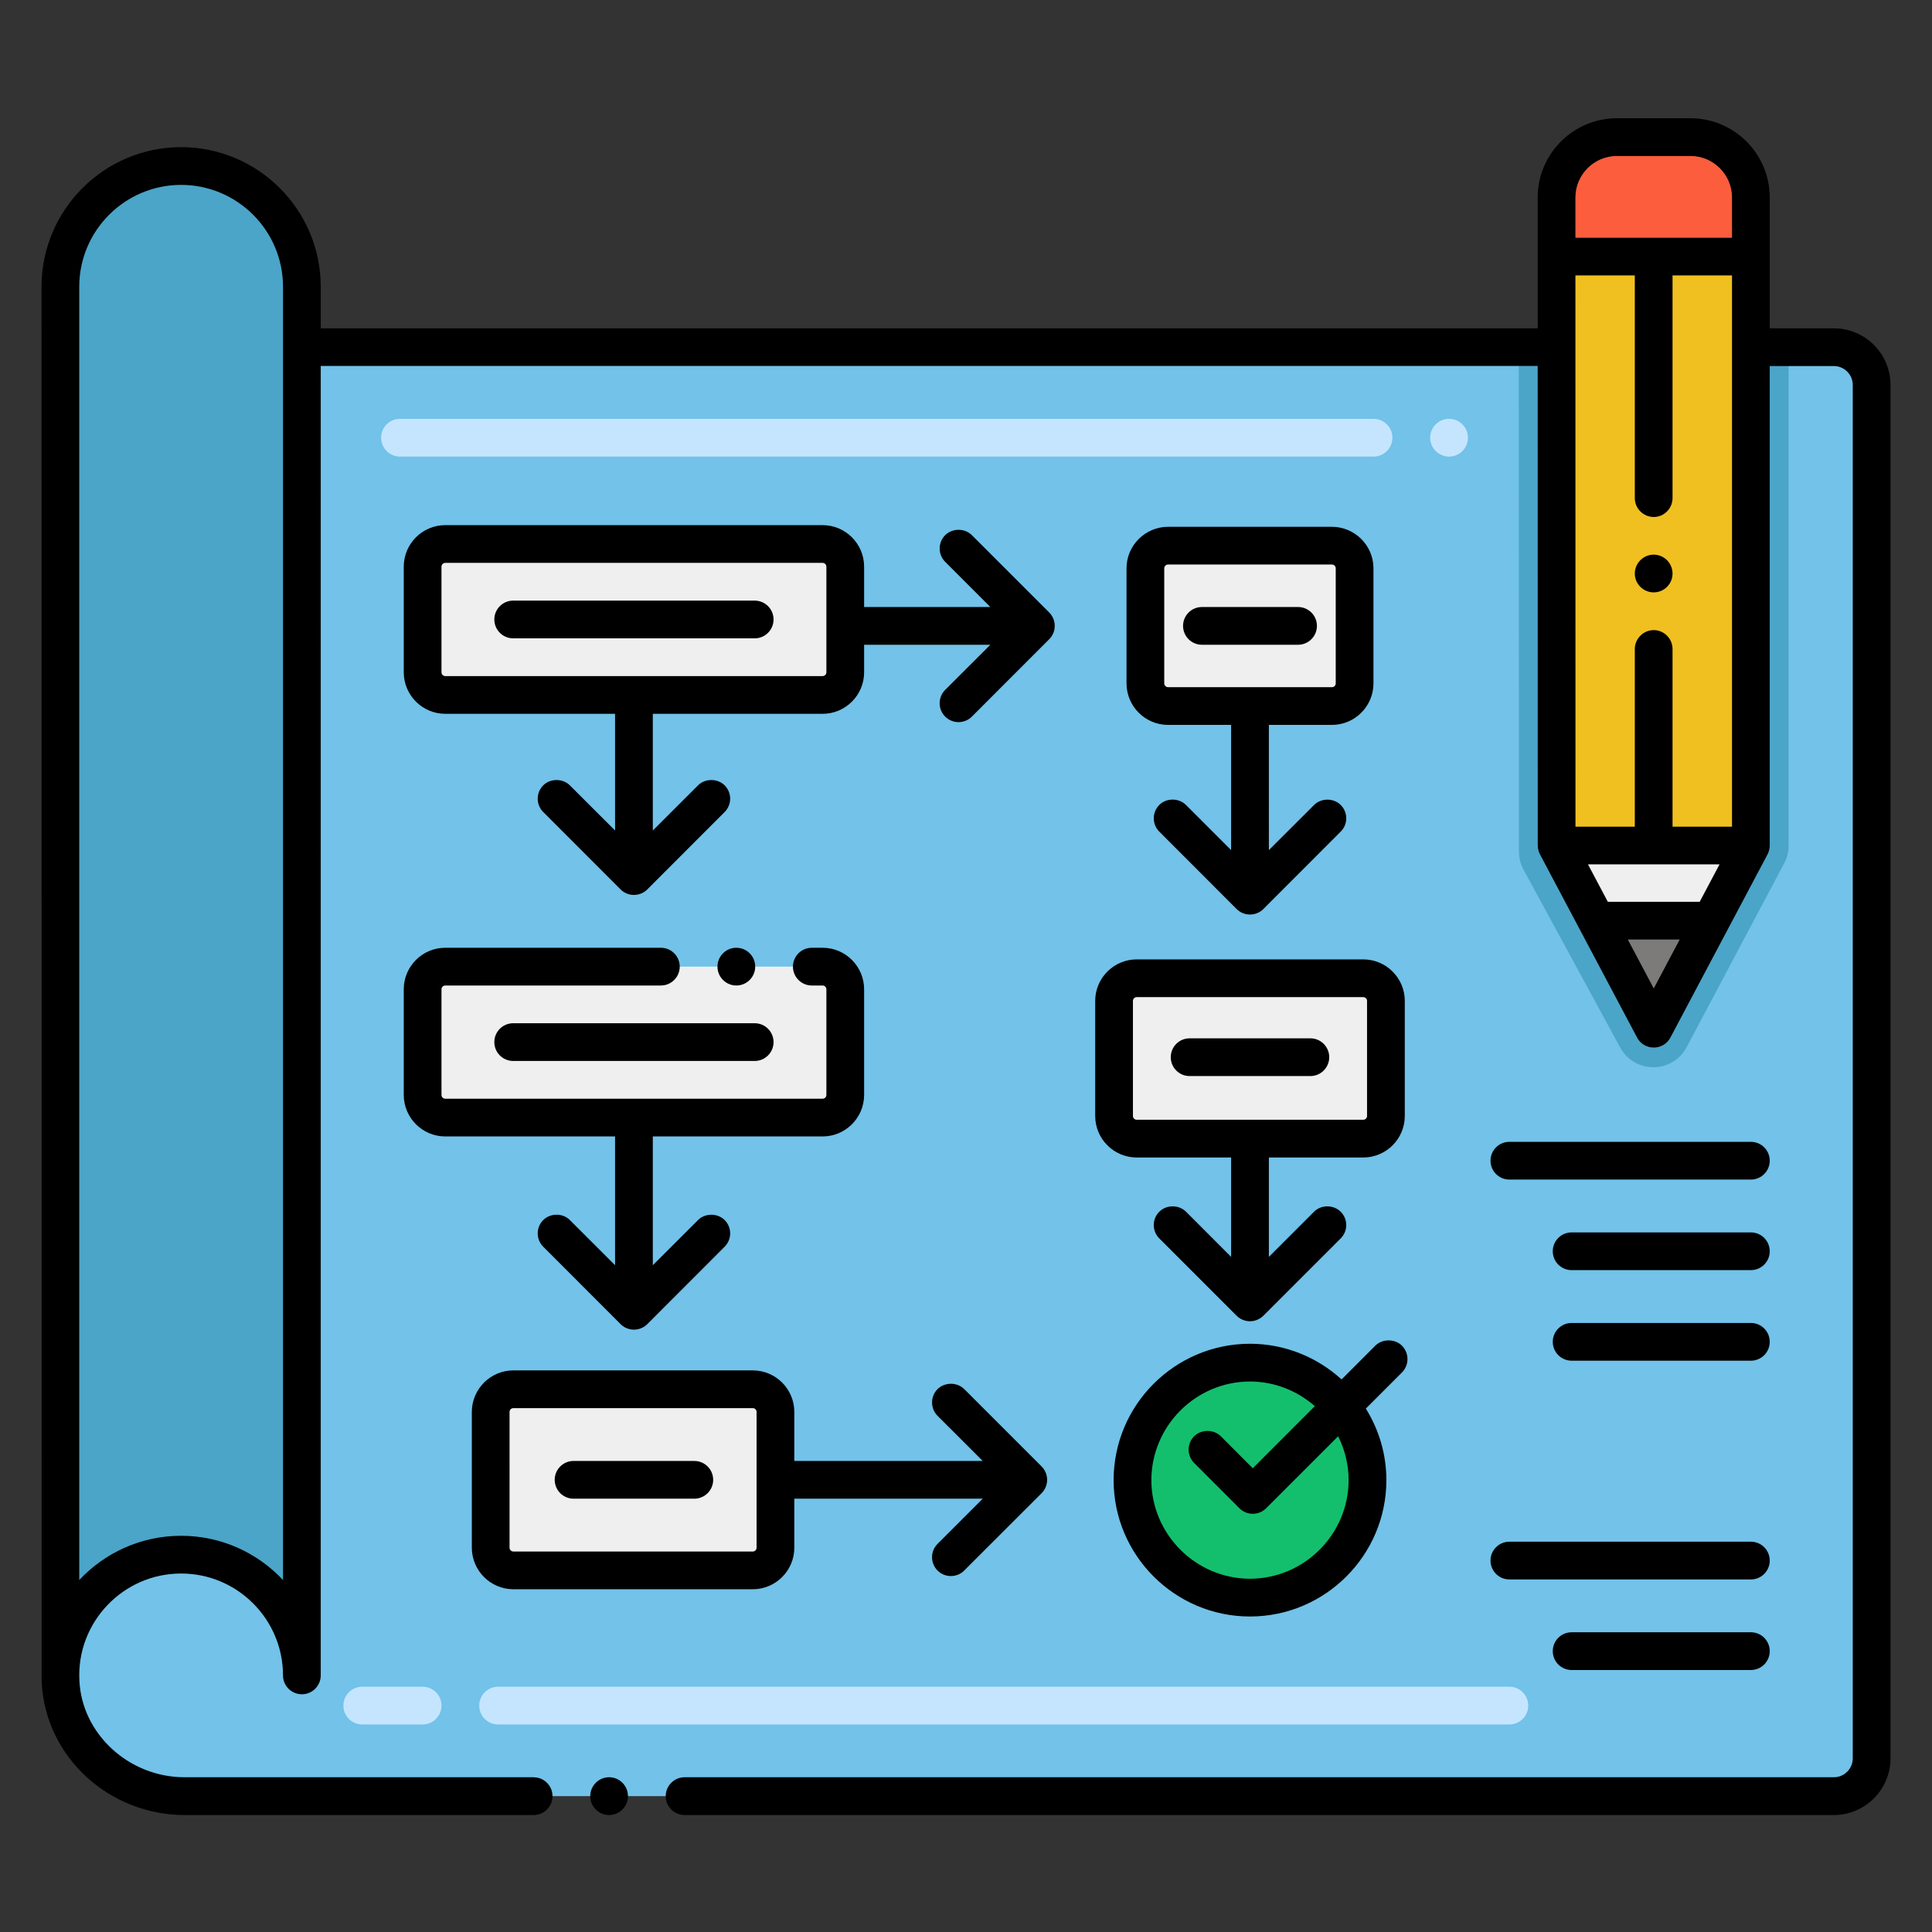 <svg xmlns="http://www.w3.org/2000/svg" xmlns:xlink="http://www.w3.org/1999/xlink" x="0px" y="0px" viewBox="0 0 256 256" xml:space="preserve"><rect x="0" y="0" width="256" height="256" fill="#333333" stroke="none"/><g id="Layer_2" display="none">	<rect x="-1100" y="-2808" display="inline" fill="#FFFFFF" width="1786" height="5896"></rect></g><g id="Layer_1">	<g>		<path fill="#72C2E9" d="M248,50.999v182c0,2.76-2.24,5-5,5H24.45c-8.62,0-16.03-6.63-16.43-15.23   c-0.43-9.19,6.89-16.77,15.98-16.77c8.84,0,16,7.16,16,16v-176h166.25l0.01,66.04l0.01,0.01l5.27,9.95l7.59,14.31l7.59-14.31   l5.28-9.96v-66.04h11C245.76,45.999,248,48.239,248,50.999z"></path>		<path fill="#4BA5C8" d="M237,45.999v66.04c0,0.82-0.2,1.62-0.58,2.34l-12.93,24.37c-1.87,3.53-6.9,3.55-8.81,0.05l-12.8-23.56   c-0.4-0.74-0.61-1.56-0.61-2.39l-0.02-66.85h5l0.01,66.04l0.01,0.01l5.27,9.95l7.59,14.31l7.59-14.31l5.28-9.96v-66.04H237z"></path>		<path fill="#4BA5C8" d="M40,37.999v184c0-8.84-7.16-16-16-16s-16,7.16-16,16v-184c0-8.84,7.16-16,16-16S40,29.159,40,37.999z"></path>		<path fill="#F0C020" d="M232,26.169v85.87l-5.28,9.96l-7.59,14.31l-7.59-14.31l-5.27-9.95l-0.01-0.01l-0.01-66.04v-19.83   c0-4.42,3.58-8,8-8H224C228.42,18.169,232,21.749,232,26.169z"></path>		<polygon fill="#EFEFEF" points="232,112.039 226.72,121.999 219.13,136.309 211.54,121.999 206.27,112.049   "></polygon>		<polygon fill="#7D7B79" points="226.72,121.999 219.13,136.309 211.54,121.999   "></polygon>		<path fill="#FC5D3D" d="M232,26.169v7.83h-25.75v-7.83c0-4.418,3.582-8,8-8H224C228.418,18.169,232,21.751,232,26.169z"></path>		<path fill="#C5E5FE" d="M192.01,60.499c-1.381,0-2.505-1.119-2.505-2.5s1.114-2.5,2.495-2.5h0.01c1.381,0,2.5,1.119,2.5,2.5   S193.391,60.499,192.01,60.499z M182,60.499H53c-1.381,0-2.5-1.119-2.5-2.5s1.119-2.5,2.5-2.5h129c1.381,0,2.5,1.119,2.5,2.5   S183.381,60.499,182,60.499z"></path>		<path fill="#C5E5FE" d="M200,228.499H66c-1.381,0-2.5-1.119-2.5-2.5s1.119-2.5,2.5-2.5h134c1.381,0,2.5,1.119,2.5,2.5   S201.381,228.499,200,228.499z M56,228.499h-8c-1.381,0-2.5-1.119-2.5-2.5s1.119-2.5,2.5-2.5h8c1.381,0,2.5,1.119,2.5,2.5   S57.381,228.499,56,228.499z"></path>		<path fill="#EFEFEF" d="M109,92.084H59c-1.657,0-3-1.343-3-3v-14c0-1.657,1.343-3,3-3h50c1.657,0,3,1.343,3,3v14   C112,90.741,110.657,92.084,109,92.084z"></path>		<path fill="#EFEFEF" d="M180.641,150.877h-30.019c-1.657,0-3-1.343-3-3v-15.25c0-1.657,1.343-3,3-3h30.019c1.657,0,3,1.343,3,3   v15.25C183.641,149.534,182.297,150.877,180.641,150.877z"></path>		<path fill="#EFEFEF" d="M99.75,208.084H68.025c-1.657,0-3-1.343-3-3v-18c0-1.657,1.343-3,3-3H99.75c1.657,0,3,1.343,3,3v18   C102.75,206.741,101.407,208.084,99.75,208.084z"></path>		<path fill="#EFEFEF" d="M176.494,93.557h-21.725c-1.657,0-3-1.343-3-3v-15.25c0-1.657,1.343-3,3-3h21.725c1.657,0,3,1.343,3,3   v15.25C179.494,92.214,178.151,93.557,176.494,93.557z"></path>		<circle fill="#13BF6D" cx="165.631" cy="196.124" r="15.567"></circle>		<path fill="#EFEFEF" d="M109,148.084H59c-1.657,0-3-1.343-3-3v-14c0-1.657,1.343-3,3-3h50c1.657,0,3,1.343,3,3v14   C112,146.741,110.657,148.084,109,148.084z"></path>		<g>			<path d="M80.71,235.493c-1.38,0-2.5,1.13-2.5,2.51c0,1.37,1.12,2.5,2.5,2.5s2.5-1.13,2.5-2.5    C83.21,236.624,82.09,235.493,80.71,235.493z"></path>			<path d="M232,151.299h-32c-1.381,0-2.5,1.119-2.5,2.5s1.119,2.5,2.5,2.5h32c1.381,0,2.5-1.119,2.5-2.5    S233.381,151.299,232,151.299z"></path>			<path d="M232,163.299h-23.75c-1.381,0-2.5,1.119-2.5,2.5s1.119,2.5,2.5,2.5H232c1.381,0,2.5-1.119,2.5-2.5    S233.381,163.299,232,163.299z"></path>			<path d="M232,175.299h-23.75c-1.381,0-2.5,1.119-2.5,2.5s1.119,2.5,2.5,2.5H232c1.381,0,2.5-1.119,2.5-2.5    S233.381,175.299,232,175.299z"></path>			<path d="M200,209.284h32c1.381,0,2.5-1.119,2.5-2.5s-1.119-2.5-2.5-2.5h-32c-1.381,0-2.5,1.119-2.5,2.5    S198.619,209.284,200,209.284z"></path>			<path d="M232,216.284h-23.75c-1.381,0-2.5,1.119-2.5,2.5s1.119,2.5,2.5,2.5H232c1.381,0,2.5-1.119,2.5-2.5    S233.381,216.284,232,216.284z"></path>			<path d="M243,43.504h-8.5V26.169c0-5.79-4.71-10.5-10.5-10.5h-9.75c-5.79,0-10.5,4.71-10.5,10.5    c0.001,9.775,0.001,10.182,0.002,17.335H42.5v-5.505c0-10.201-8.299-18.5-18.5-18.5s-18.5,8.299-18.5,18.5    c0,0.93,0.02,184.885,0.02,184.885c0.499,9.997,8.979,17.599,18.931,17.62h46.26c1.38,0,2.5-1.13,2.5-2.5    c0-1.38-1.11-2.5-2.48-2.5c-0.01,0-0.01-0.01-0.02-0.01H24.45c-7.381,0-13.631-5.76-13.931-12.84    c-0.387-7.675,5.772-14.155,13.48-14.155c7.444,0,13.5,6.056,13.5,13.5c0,1.381,1.119,2.5,2.5,2.5s2.5-1.119,2.5-2.5V48.493    h161.253l0.007,63.546c0,0.001,0,0.001,0,0.002s0,0.001,0,0.002c0,0.424,0.153,0.924,0.333,1.237l12.828,24.199    c0.938,1.768,3.479,1.769,4.418,0l12.87-24.271c0.161-0.305,0.291-0.765,0.291-1.166c0-0.001,0-0.002,0-0.003    c0-0.001,0-0.001,0-0.002V48.504h8.5c1.37,0,2.5,1.12,2.5,2.5v182c0,1.37-1.13,2.49-2.5,2.49H90.71c-1.38,0-2.5,1.13-2.5,2.51    c0,1.37,1.12,2.5,2.5,2.5H243c4.13-0.01,7.5-3.37,7.5-7.5v-182C250.5,46.864,247.13,43.504,243,43.504z M37.5,209.362    c-3.378-3.606-8.181-5.863-13.5-5.863s-10.122,2.257-13.5,5.863V37.999c0-7.444,6.056-13.5,13.5-13.5s13.5,6.056,13.5,13.5    V209.362z M219.13,130.973l-3.435-6.48h6.871L219.13,130.973z M225.217,119.493h-12.172l-2.629-4.96c4.055,0,8.17,0,17.432,0    L225.217,119.493z M229.5,109.544h-7.88v-23.54c0-1.38-1.12-2.51-2.49-2.51c-1.38,0-2.51,1.13-2.51,2.51v23.54h-7.861    l-0.008-73.05h7.869v29.5c0,1.38,1.13,2.51,2.51,2.51c1.37,0,2.49-1.13,2.49-2.51v-29.5h7.88V109.544z M229.5,31.504h-20.749    l-0.001-5.335c0-3.033,2.468-5.5,5.5-5.5H224c3.032,0,5.5,2.467,5.5,5.5V31.504z"></path>			<path d="M219.13,73.493c-1.38,0-2.51,1.13-2.51,2.51c0,1.37,1.13,2.49,2.51,2.49c1.37,0,2.49-1.12,2.49-2.49    C221.62,74.624,220.5,73.493,219.13,73.493z"></path>			<path d="M100,79.584H68c-1.38,0-2.5,1.12-2.5,2.5c0,1.38,1.12,2.5,2.5,2.5h32c1.38,0,2.5-1.12,2.5-2.5    C102.5,80.703,101.38,79.584,100,79.584z"></path>			<path d="M65.5,138.084c0,1.38,1.12,2.5,2.5,2.5h32c1.38,0,2.5-1.12,2.5-2.5c0-1.38-1.12-2.5-2.5-2.5H68    C66.62,135.584,65.5,136.703,65.5,138.084z"></path>			<path d="M76,198.584h16c1.38,0,2.5-1.12,2.5-2.5c0-1.38-1.12-2.5-2.5-2.5H76c-1.38,0-2.5,1.12-2.5,2.5    C73.5,197.464,74.62,198.584,76,198.584z"></path>			<path d="M157.63,142.584h16c1.38,0,2.5-1.12,2.5-2.5c0-1.38-1.12-2.5-2.5-2.5h-16c-1.38,0-2.5,1.12-2.5,2.5    C155.13,141.464,156.25,142.584,157.63,142.584z"></path>			<path d="M172,80.433h-12.74c-1.38,0-2.5,1.12-2.5,2.5c0,1.38,1.12,2.5,2.5,2.5H172c1.38,0,2.5-1.12,2.5-2.5    C174.5,81.553,173.38,80.433,172,80.433z"></path>			<path d="M185.77,178.314c-0.939-0.94-2.59-0.94-3.54,0l-4.464,4.467c-3.212-2.922-7.463-4.722-12.135-4.727    c-9.96,0.01-18.07,8.11-18.07,18.07c0,9.96,8.11,18.07,18.07,18.07s18.07-8.11,18.07-18.07c0-3.48-1.007-6.721-2.72-9.481    l4.789-4.789C186.74,180.874,186.74,179.294,185.77,178.314z M165.63,209.194c-7.19-0.02-13.05-5.88-13.07-13.07    c0.021-7.19,5.88-13.05,13.07-13.07c3.288,0.009,6.292,1.25,8.594,3.271L166,194.553l-4.23-4.24c-0.95-0.94-2.59-0.94-3.54,0    c-0.975,0.975-0.974,2.565,0,3.54l6,6c0.978,0.976,2.567,0.973,3.54,0l9.539-9.539c0.88,1.753,1.389,3.721,1.392,5.809    C178.689,203.314,172.819,209.174,165.63,209.194z"></path>			<path d="M109,69.584H59c-3.03,0-5.5,2.47-5.5,5.5v14c0,3.03,2.47,5.5,5.5,5.5h22.5v15.463l-5.99-5.983    c-0.94-0.94-2.59-0.94-3.53,0c-0.952,0.952-0.992,2.526-0.01,3.53h0.01l10.25,10.26c0.987,0.985,2.583,0.958,3.54,0l10.25-10.26    c0.98-0.978,0.968-2.564,0-3.53c-0.939-0.94-2.59-0.94-3.529,0l-5.99,5.983V94.584H109c3.03,0,5.5-2.47,5.5-5.5v-3.65h16.727    l-5.987,5.98c-1.019,1.04-0.93,2.612,0,3.54c1.025,1.005,2.596,0.944,3.54,0l10.222-10.232c1.01-0.985,0.997-2.587,0.028-3.558    l-10.25-10.25c-0.94-0.95-2.591-0.95-3.54,0c-0.971,0.97-0.971,2.56,0,3.53l5.989,5.99H114.5v-5.35    C114.5,72.053,112.03,69.584,109,69.584z M109.5,89.084c0,0.28-0.23,0.5-0.5,0.5H59c-0.28,0-0.5-0.22-0.5-0.5v-14    c0-0.27,0.22-0.5,0.5-0.5h50c0.27,0,0.5,0.23,0.5,0.5V89.084z"></path>			<path d="M145.12,132.624v15.25c0,3.03,2.47,5.5,5.5,5.5h12.51v13.167l-5.98-5.987c-0.949-0.94-2.6-0.94-3.54,0.01    c-0.993,0.993-0.956,2.574,0,3.53c0,0,0.011,0,0.011,0.01l10.239,10.24c1.001,0.978,2.559,0.963,3.54,0l10.25-10.25    c0.98-0.98,0.98-2.56,0-3.53c-0.939-0.95-2.59-0.95-3.529-0.01l-5.99,5.99v-13.17h12.51c3.03,0,5.5-2.47,5.5-5.5v-15.25    c0-3.03-2.47-5.5-5.5-5.5h-30.02C147.59,127.124,145.12,129.594,145.12,132.624z M150.12,132.624c0-0.27,0.229-0.5,0.5-0.5h30.02    c0.271,0,0.5,0.23,0.5,0.5v15.25c0,0.28-0.229,0.5-0.5,0.5h-30.02c-0.271,0-0.5-0.22-0.5-0.5V132.624z"></path>			<path d="M68.03,210.584h31.72c3.03,0,5.5-2.47,5.5-5.5v-6.5h24.97l-5.99,5.99c-0.993,0.994-0.956,2.573,0,3.53    c0.978,0.976,2.567,0.973,3.54,0c0,0,0,0,0-0.01l10.25-10.24c0.926-0.925,1.016-2.504,0-3.54l-10.25-10.25    c-0.95-0.94-2.59-0.94-3.54,0c-0.97,0.97-0.97,2.56,0,3.54l5.987,5.98H105.25v-6.5c0-3.03-2.47-5.5-5.5-5.5H68.03    c-3.04,0-5.5,2.47-5.511,5.5v18C62.53,208.114,64.99,210.584,68.03,210.584z M67.52,187.084c0-0.28,0.23-0.5,0.511-0.5h31.72    c0.27,0,0.5,0.22,0.5,0.5v18c0,0.27-0.23,0.5-0.5,0.5H68.03c-0.28,0-0.511-0.22-0.511-0.5V187.084z"></path>			<path d="M176.49,96.053c3.029,0,5.5-2.47,5.5-5.5v-15.25c0-3.03-2.471-5.49-5.5-5.5H154.77c-3.029,0.01-5.5,2.47-5.5,5.5v15.25    c0,3.03,2.471,5.5,5.5,5.5h8.36v16.59l-5.98-5.98c-0.949-0.95-2.6-0.95-3.54,0c-0.962,0.963-0.982,2.547,0,3.53    c0,0.01,0.011,0.01,0.011,0.01l10.239,10.25c1.026,1.004,2.608,0.933,3.54,0l10.25-10.26c0.98-0.97,0.98-2.56,0-3.53    c-0.939-0.94-2.59-0.94-3.529,0l-5.99,5.983V96.053H176.49z M154.77,91.053c-0.27,0-0.5-0.22-0.5-0.5v-15.25    c0-0.27,0.23-0.5,0.5-0.5h21.721c0.279,0,0.5,0.23,0.5,0.5v15.25c0,0.28-0.221,0.5-0.5,0.5H154.77z"></path>			<circle cx="97.569" cy="128.084" r="2.5"></circle>			<path d="M53.5,145.084c0,3.03,2.47,5.5,5.5,5.5h22.5v17.063l-5.99-5.983c-0.94-0.95-2.59-0.94-3.53,0    c-0.976,0.977-0.97,2.56-0.01,3.52c0,0.01,0.01,0.01,0.01,0.01l10.25,10.26c0.978,0.977,2.571,0.97,3.54,0l10.25-10.26    c0.968-0.967,0.98-2.551,0-3.53c-0.939-0.94-2.59-0.94-3.529,0l-5.99,5.983v-17.063H109c3.03,0,5.5-2.47,5.5-5.5v-14    c0-3.03-2.47-5.5-5.5-5.5h-1.431c-1.38,0-2.5,1.12-2.5,2.5c0,1.38,1.12,2.5,2.5,2.5c0.011,0,0.011,0,0.011,0H109    c0.27,0,0.5,0.23,0.5,0.5v14c0,0.28-0.23,0.5-0.5,0.5H59c-0.28,0-0.5-0.22-0.5-0.5v-14c0-0.27,0.22-0.5,0.5-0.5h28.569    c1.381,0,2.5-1.12,2.5-2.5c0-1.38-1.119-2.5-2.5-2.5H59c-3.03,0-5.5,2.47-5.5,5.5V145.084z"></path>		</g>	</g></g></svg>
